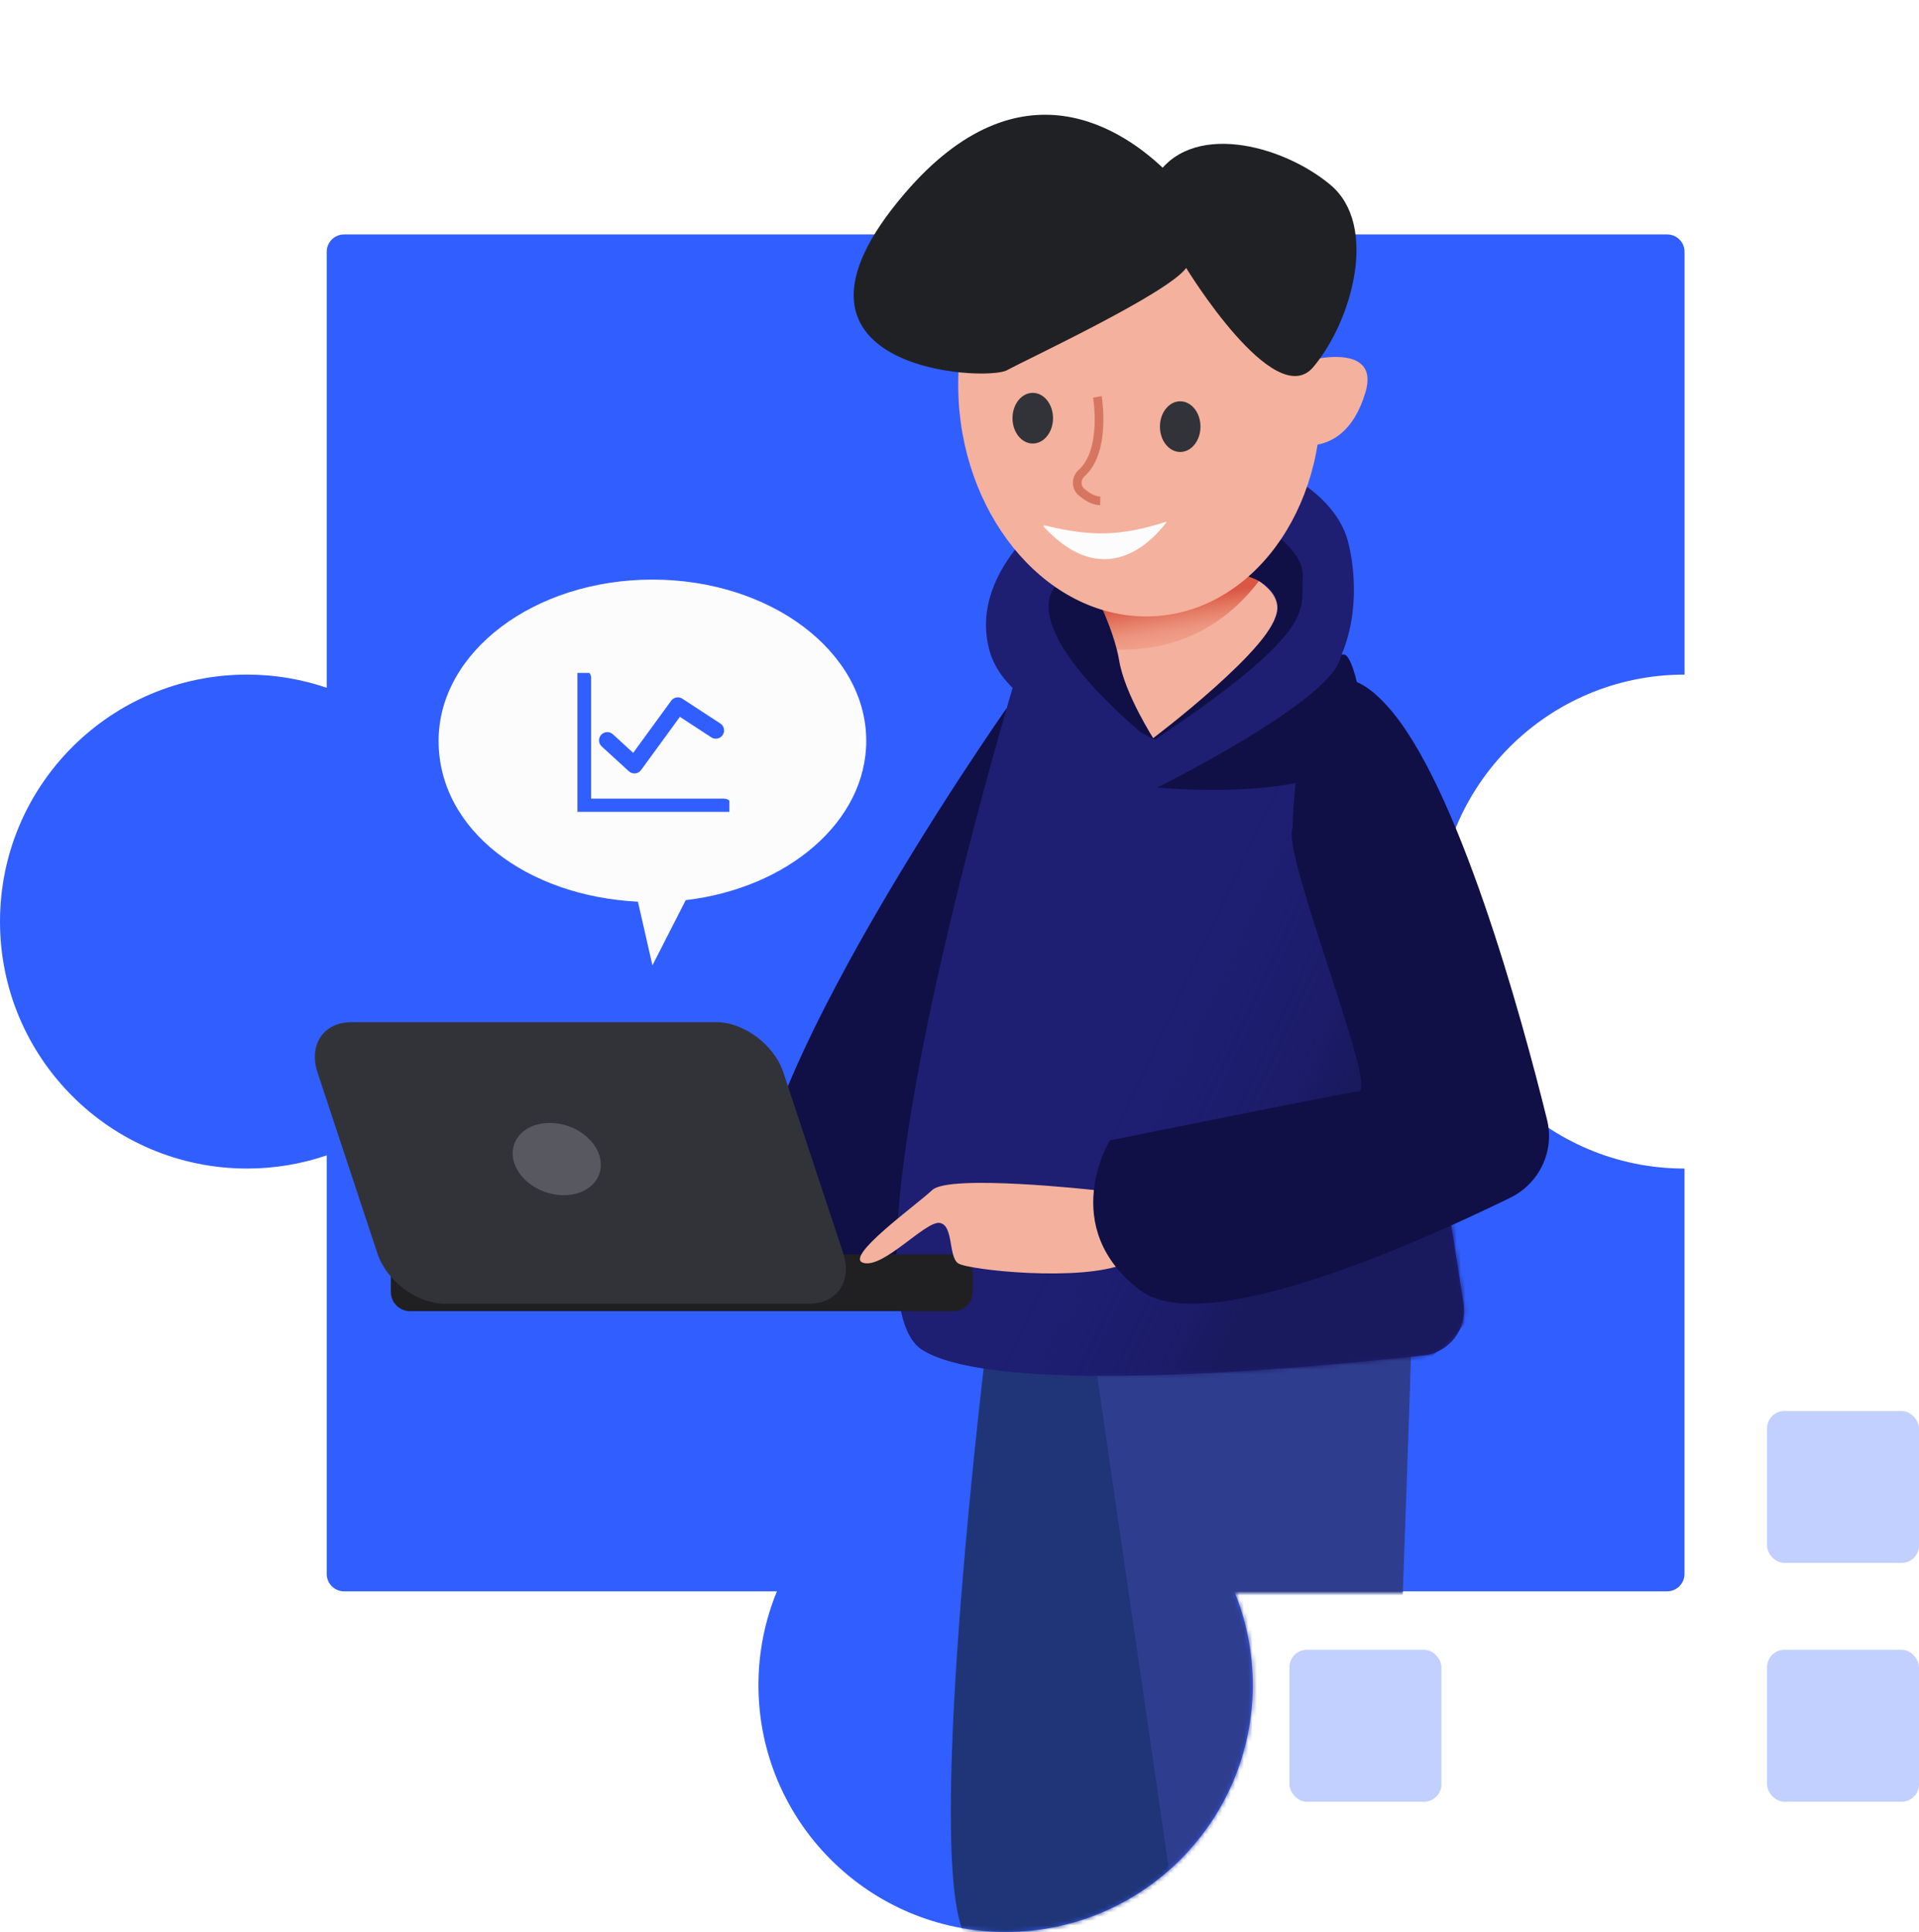 <svg width="442" height="445" viewBox="0 0 442 445" fill="none" xmlns="http://www.w3.org/2000/svg">
<g clip-path="url(#clip0_1034_5210)">
<path d="M388 155.375V58C388 55.791 386.209 54 384 54H79.252C77.043 54 75.252 55.791 75.252 58V158.415C69.498 156.462 63.339 155.383 56.925 155.383C25.483 155.383 0 180.857 0 212.27C0 243.684 25.491 269.157 56.925 269.157C63.339 269.157 69.498 268.078 75.252 266.125V362.536C75.252 364.745 77.043 366.536 79.252 366.536H178.946C176.217 373.193 174.692 380.476 174.692 388.113C174.692 419.535 200.183 445 231.618 445C263.053 445 288.543 419.527 288.543 388.113C288.543 380.476 287.026 373.193 284.289 366.536H383.983C386.193 366.536 387.983 364.745 387.983 362.536V269.157C356.54 269.157 331.058 243.684 331.058 212.27C331.058 180.857 356.549 155.383 387.983 155.383L388 155.375Z" fill="#315EFF"/>
<mask id="mask0_1034_5210" style="mask-type:luminance" maskUnits="userSpaceOnUse" x="0" y="-33" width="391" height="478">
<path d="M386.842 268.943C355.161 268.943 363.235 241.55 363.235 210.134C363.235 178.718 355.161 155.191 386.842 155.191C389.09 155.191 391 153.442 391 151.194V58.551C391 56.342 389.209 54.551 387 54.551H318C323.737 45.694 293.127 35.172 293.127 23.872C293.127 -7.536 267.441 -33 235.761 -33C204.08 -33 178.395 -7.536 178.395 23.872C178.395 35.172 181.735 45.702 187.471 54.551H79.837C77.628 54.551 75.837 56.342 75.837 58.551V156.929C70.042 154.976 63.829 153.899 57.366 153.899C25.685 153.908 0 179.372 0 210.78C0 242.188 25.685 267.652 57.366 267.652C63.829 267.652 70.034 266.575 75.837 264.622V363C75.837 365.209 77.628 367 79.837 367H387C389.209 367 391 365.209 391 363V268.778C389.622 268.877 388.236 268.943 386.842 268.943Z" fill="white"/>
<path d="M388 155.375V58C388 55.791 386.209 54 384 54H79.252C77.043 54 75.252 55.791 75.252 58V158.415C69.498 156.462 63.339 155.383 56.925 155.383C25.483 155.383 0 180.857 0 212.27C0 243.684 25.491 269.157 56.925 269.157C63.339 269.157 69.498 268.078 75.252 266.125V362.536C75.252 364.745 77.043 366.536 79.252 366.536H178.946C176.217 373.193 174.692 380.476 174.692 388.113C174.692 419.535 200.183 445 231.618 445C263.053 445 288.543 419.527 288.543 388.113C288.543 380.476 287.026 373.193 284.289 366.536H383.983C386.193 366.536 387.983 364.745 387.983 362.536V269.157C356.54 269.157 331.058 243.684 331.058 212.27C331.058 180.857 356.549 155.383 387.983 155.383L388 155.375Z" fill="white"/>
</mask>
<g mask="url(#mask0_1034_5210)">
<path d="M281.553 90.852C281.553 90.852 275.374 82.193 266.84 88.137C266.84 88.137 276.602 88.013 281.553 90.852Z" fill="#323338"/>
<path d="M230.517 88.451C230.517 88.451 238.282 80.578 245.589 87.425C245.589 87.425 235.961 86.199 230.517 88.451Z" fill="#323338"/>
<path d="M257.697 155.837C257.697 155.837 263.759 171.135 264.878 171.3C265.997 171.466 283.816 158.088 283.816 158.088L280.518 154.976L257.697 155.837Z" fill="#F4B19D"/>
<path d="M256.737 147.831C254.474 138.841 260.477 170.315 267.851 172.277C275.224 174.239 233.181 169.471 227.886 149.76C222.592 130.05 246.015 115.372 246.015 115.372C246.015 115.372 257.872 129.048 257.029 136.416C256.361 142.31 256.737 147.831 256.737 147.831Z" fill="#1E1E72"/>
<path d="M253.421 139.264C253.421 139.264 258.281 154.413 258.857 156.64C259.409 158.776 286.305 158.668 287.883 157.161C289.461 155.655 294.187 150.679 294.187 150.679C294.187 150.679 294.396 129.868 296.751 120.174" fill="#F4B19D"/>
<path d="M296.308 122.244C296.308 122.244 287.257 150.572 256.762 149.62L252.67 136.532L296.317 122.235L296.308 122.244Z" fill="url(#paint0_linear_1034_5210)"/>
<path d="M265.896 170.481C265.896 170.481 259.074 159.918 257.788 152.203C256.502 144.488 251.383 135.034 251.383 135.034L243.501 134.669C243.501 134.669 231.668 143.011 265.896 171.364L265.896 170.481Z" fill="#101047"/>
<path d="M303.556 82.623C303.556 82.623 317.735 79.535 314.512 90.347C308.992 108.882 293.586 100.984 293.586 100.984" fill="#F4B19D"/>
<path d="M262.598 172.278C262.598 172.278 263.158 171.872 264.135 171.152C270.598 166.367 295.206 147.567 294.171 139.429C292.977 130.067 267.266 126.615 267.266 126.615C267.266 126.615 236.187 107.227 262.598 104.106C289.01 100.985 307.155 112.525 310.412 124.479C313.668 136.433 316.015 173.743 262.598 172.269V172.278Z" fill="#1E1E72"/>
<path d="M265.513 170.117C265.513 170.117 294.12 148.494 294.338 140.331C294.555 132.169 281.102 131.548 281.102 131.548L288.576 119.735C288.576 119.735 300.667 125.977 300.041 133.038C299.414 140.1 304.867 144.47 265.504 170.696" fill="#101047"/>
<path d="M304.283 91.589C304.617 120.025 286.179 142.591 263.099 141.979C240.019 141.366 221.039 117.823 220.705 89.378C220.371 60.942 238.808 38.376 261.889 38.988C267.659 39.137 273.17 40.727 278.205 43.467C293.294 51.679 304.041 70.255 304.291 91.589H304.283Z" fill="#F4B19D"/>
<path d="M273.203 44.543C273.203 44.543 271.592 42.35 268.694 39.494C259.066 30.023 235.201 13.243 208.389 44.543C173.476 85.289 226.96 87.988 231.911 85.289C236.863 82.591 268.945 67.615 273.212 61.721C273.212 61.721 293.569 95.107 302.479 84.552C311.389 73.998 317.585 51.903 306.437 42.581C295.298 33.252 273.754 27.606 265.83 41.356" fill="#202124"/>
<path d="M242.541 96.324C242.541 99.544 240.454 102.16 237.873 102.16C235.293 102.16 233.206 99.544 233.206 96.324C233.206 93.104 235.293 90.488 237.873 90.488C240.454 90.488 242.541 93.104 242.541 96.324Z" fill="#323338"/>
<path d="M276.502 98.269C276.502 101.49 274.414 104.106 271.834 104.106C269.254 104.106 267.166 101.49 267.166 98.269C267.166 95.049 269.254 92.433 271.834 92.433C274.414 92.433 276.502 95.049 276.502 98.269Z" fill="#323338"/>
<path d="M252.754 91.415C252.754 91.415 254.9 103.799 249.096 109.006C247.793 110.174 247.785 112.235 249.121 113.361C250.357 114.404 251.885 115.339 253.413 115.372" stroke="#D67661" stroke-width="2" stroke-miterlimit="10"/>
<path d="M231.836 163.146C231.836 163.146 161.819 262.817 175.355 288.008C188.891 313.199 226.525 285.21 226.525 285.21L240.345 170.232L231.836 163.138V163.146Z" fill="#101047"/>
<path d="M227.293 309C227.293 309 213.213 423.005 221.745 444.757C230.277 466.509 291 450 291 450L280.931 311.996" fill="#203577"/>
<path d="M252 312L271.914 449L320.299 444.976C320.299 444.976 324.573 327.453 325 312" fill="#2F3D8E"/>
<path d="M240.629 121.018C251.292 123.593 257.831 123.593 268.611 120.182C268.678 120.157 268.744 120.199 268.703 120.257C267.074 122.392 255.509 137.699 240.404 121.316C240.253 121.159 240.412 120.977 240.629 121.027V121.018Z" fill="#FCFCFC"/>
<path d="M234.141 155.398C234.141 155.398 191.045 297.52 212.43 310.939C229.59 321.701 300.483 315.194 327.864 312.206C333.801 311.56 337.984 306.138 337.083 300.285C331.93 266.948 316.082 166.119 310.946 153.552C306.02 141.515 291.95 157.824 286.447 164.91C284.927 166.864 282.773 168.23 280.343 168.751L272.986 170.332L272.051 170.564C269.128 171.301 266.03 170.754 263.542 169.074" fill="#1E1E72"/>
<path d="M199.521 170.646C199.521 150.133 177.468 133.501 150.271 133.501C123.074 133.501 101.021 150.133 101.021 170.646C101.021 191.16 121.296 206.4 146.931 207.692L150.271 222.361L157.936 207.336C181.493 204.562 199.521 189.19 199.521 170.646Z" fill="#FCFCFC"/>
<mask id="mask1_1034_5210" style="mask-type:luminance" maskUnits="userSpaceOnUse" x="206" y="149" width="132" height="168">
<path d="M234.141 155.398C234.141 155.398 191.045 297.52 212.43 310.939C229.59 321.701 300.483 315.194 327.864 312.206C333.801 311.56 337.984 306.138 337.083 300.285C331.93 266.948 316.082 166.119 310.946 153.552C306.02 141.515 291.95 157.824 286.447 164.91C284.927 166.864 282.773 168.23 280.343 168.751L272.986 170.332L272.051 170.564C269.128 171.301 266.03 170.754 263.542 169.074" fill="white"/>
</mask>
<g mask="url(#mask1_1034_5210)">
<path d="M292.016 175.547C292.016 175.547 229.481 296.171 202.969 299.06C176.457 301.949 286.898 359.856 335.93 306.593C384.963 253.33 300.5 175.547 300.5 175.547" fill="url(#paint1_linear_1034_5210)"/>
</g>
<path d="M219.603 288.927H94.483C92.02 288.927 90.024 290.906 90.024 293.348V297.595C90.024 300.036 92.02 302.015 94.483 302.015H219.603C222.066 302.015 224.062 300.036 224.062 297.595V293.348C224.062 290.906 222.066 288.927 219.603 288.927Z" fill="#202023"/>
<path d="M186.419 300.277H102.399C95.994 300.277 89.03 295.053 86.918 288.67L73.14 247.047C71.027 240.665 74.534 235.441 80.939 235.441H164.959C171.364 235.441 178.328 240.665 180.44 247.047L194.218 288.67C196.331 295.053 192.824 300.277 186.419 300.277Z" fill="#323338"/>
<path d="M138.263 266.973C139.148 271.567 135.383 275.301 129.846 275.301C124.31 275.301 119.1 271.576 118.206 266.973C117.321 262.379 121.087 258.645 126.623 258.645C132.159 258.645 137.37 262.37 138.263 266.973Z" fill="#585860"/>
<path d="M251.952 274.101C251.952 274.101 218.693 270.4 214.727 274.101C210.769 277.801 194.26 289.581 198.878 290.889C203.504 292.197 213.073 281.295 216.372 281.675C219.67 282.056 218.409 289.474 220.697 290.997C222.977 292.52 249.063 295.359 259.292 290.997" fill="#F4B19D"/>
<path d="M297.728 190.73C297.728 190.73 298.354 139.082 319.606 162.708C335.813 180.73 350.343 233.728 356.322 257.876C358.117 265.111 354.585 272.586 347.821 275.897C325.543 286.792 277.145 308.29 262.582 297.181C243.451 282.586 255.609 262.685 255.609 262.685C255.609 262.685 308.8 251.882 313.042 251.361C317.284 250.839 295.014 195.946 297.736 190.738L297.728 190.73Z" fill="#101047"/>
<path d="M266.523 181.409C266.523 181.409 266.757 181.293 267.183 181.078C272.418 178.437 307.255 160.531 308.784 151.292C308.784 151.292 311.205 146.383 314.286 166.35C317.368 186.318 266.523 181.409 266.523 181.409Z" fill="#101047"/>
</g>
<g clip-path="url(#clip1_1034_5210)">
<path fill-rule="evenodd" clip-rule="evenodd" d="M134.25 154.238C135.301 154.238 136.152 155.091 136.152 156.143V183.953H166.75C167.801 183.953 168.652 184.805 168.652 185.857C168.652 186.909 167.801 187.762 166.75 187.762H134.25C133.2 187.762 132.348 186.909 132.348 185.857V156.143C132.348 155.091 133.2 154.238 134.25 154.238Z" fill="#315EFF"/>
<path fill-rule="evenodd" clip-rule="evenodd" d="M154.589 161.407C155.185 160.589 156.317 160.381 157.164 160.934L165.914 166.649C166.794 167.223 167.042 168.404 166.468 169.285C165.894 170.166 164.716 170.414 163.836 169.84L156.597 165.112L147.661 177.367C147.343 177.805 146.853 178.085 146.315 178.139C145.777 178.194 145.242 178.016 144.843 177.651L138.593 171.937C137.817 171.227 137.762 170.022 138.47 169.246C139.179 168.469 140.382 168.414 141.158 169.123L145.84 173.405L154.589 161.407Z" fill="#315EFF"/>
</g>
<rect x="297" y="380" width="35" height="35" rx="4" fill="#6889FF" fill-opacity="0.4"/>
<rect x="407" y="325" width="35" height="35" rx="4" fill="#6889FF" fill-opacity="0.4"/>
<rect x="407" y="380" width="35" height="35" rx="4" fill="#6889FF" fill-opacity="0.4"/>
</g>
<defs>
<linearGradient id="paint0_linear_1034_5210" x1="282.305" y1="176.467" x2="275.334" y2="133.756" gradientUnits="userSpaceOnUse">
<stop offset="0.36" stop-color="#F9A787" stop-opacity="0"/>
<stop offset="0.43" stop-color="#F6A081" stop-opacity="0.01"/>
<stop offset="0.57" stop-color="#EF8E71" stop-opacity="0.096"/>
<stop offset="0.76" stop-color="#E37159" stop-opacity="0.449"/>
<stop offset="0.92" stop-color="#D95743"/>
</linearGradient>
<linearGradient id="paint1_linear_1034_5210" x1="175.723" y1="207.038" x2="302.794" y2="266.73" gradientUnits="userSpaceOnUse">
<stop offset="0.61" stop-color="#1E1E72" stop-opacity="0"/>
<stop offset="0.71" stop-color="#1D1D6E" stop-opacity="0.04"/>
<stop offset="0.9" stop-color="#1A1A63" stop-opacity="0.504"/>
<stop offset="1" stop-color="#19195E"/>
</linearGradient>
<clipPath id="clip0_1034_5210">
<rect width="442" height="445" fill="white"/>
</clipPath>
<clipPath id="clip1_1034_5210">
<rect width="35" height="32" fill="white" transform="translate(133 155)"/>
</clipPath>
</defs>
</svg>
